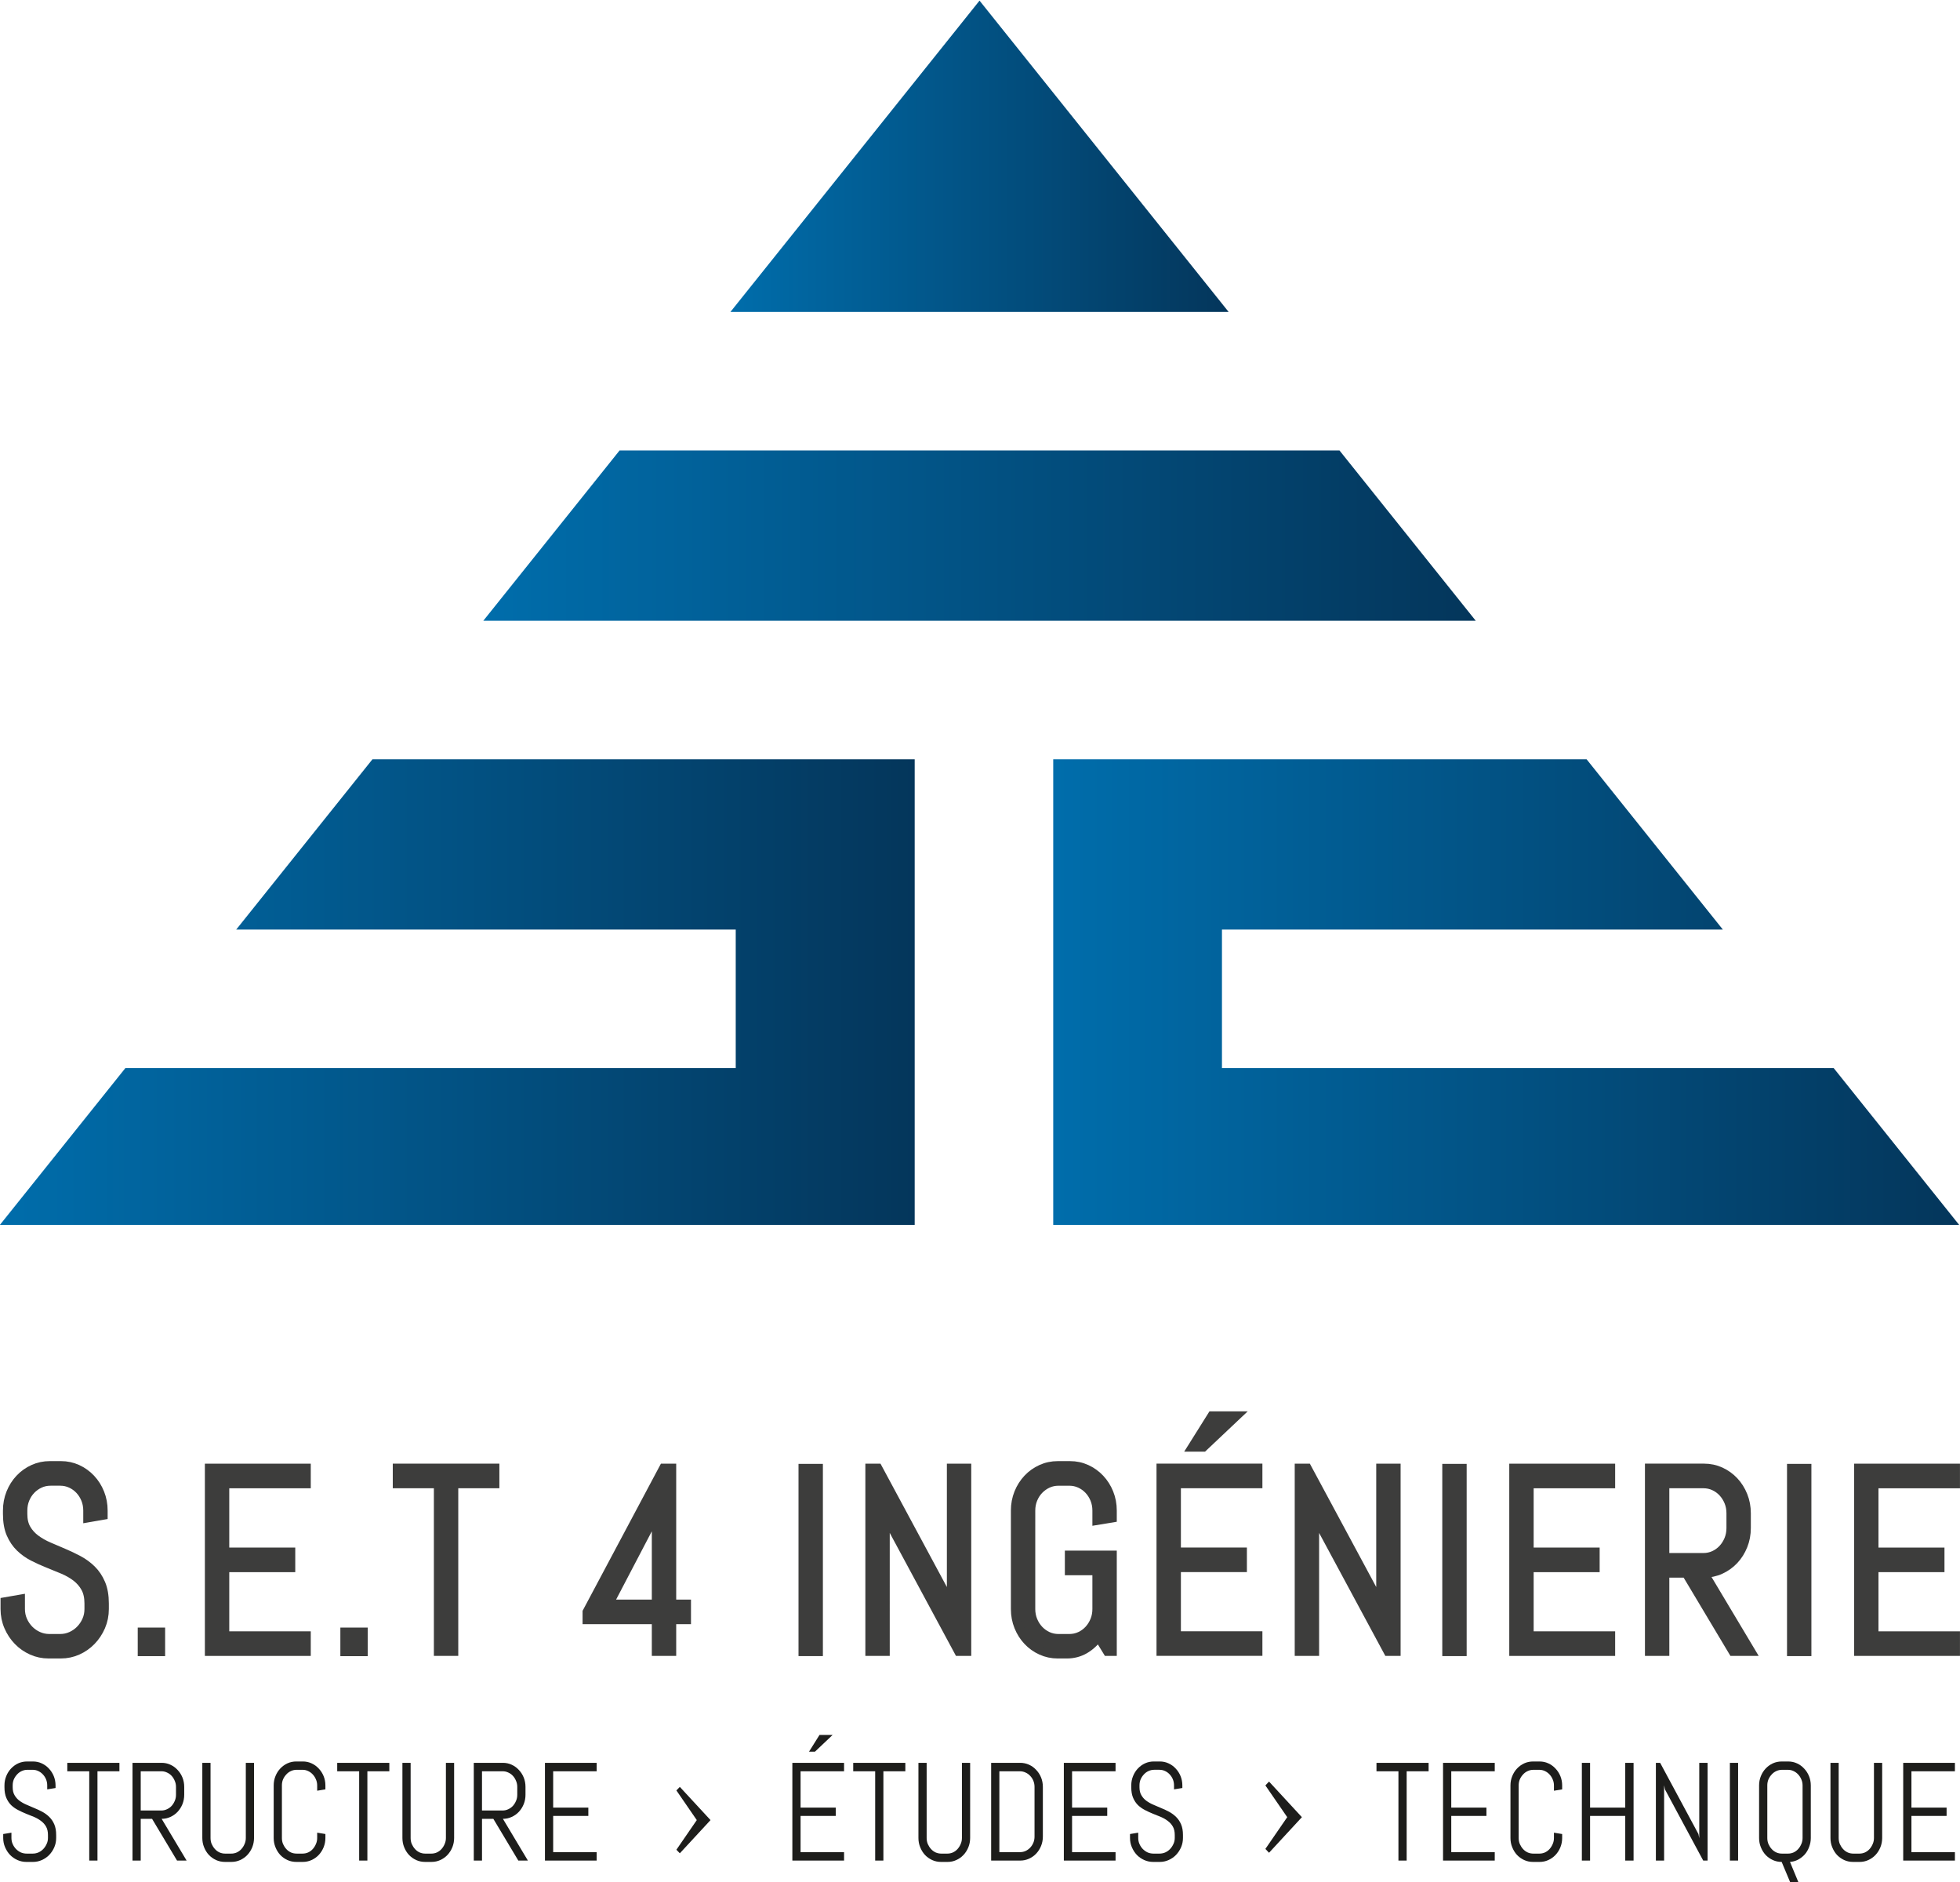 <?xml version="1.0" encoding="UTF-8" standalone="no"?>
<svg xmlns:xlink="http://www.w3.org/1999/xlink" xmlns="http://www.w3.org/2000/svg" xmlns:svg="http://www.w3.org/2000/svg" version="1.1" id="svg1" width="294.284" height="282.514" viewBox="0 0 294.284 282.514">
  <defs id="defs1">
    <linearGradient x1="0" y1="0" x2="1" y2="0" gradientUnits="userSpaceOnUse" gradientTransform="matrix(102.041,0,0,-102.041,165.047,170.024)" spreadMethod="pad" id="linearGradient45">
      <stop style="stop-opacity:1;stop-color:#006dab" offset="0" id="stop44"></stop>
      <stop style="stop-opacity:1;stop-color:#04365b" offset="1" id="stop45"></stop>
    </linearGradient>
    <linearGradient x1="0" y1="0" x2="1" y2="0" gradientUnits="userSpaceOnUse" gradientTransform="matrix(111.781,0,0,-111.781,100.854,221.43)" spreadMethod="pad" id="linearGradient47">
      <stop style="stop-opacity:1;stop-color:#006dab" offset="0" id="stop46"></stop>
      <stop style="stop-opacity:1;stop-color:#04365b" offset="1" id="stop47"></stop>
    </linearGradient>
    <linearGradient x1="0" y1="0" x2="1" y2="0" gradientUnits="userSpaceOnUse" gradientTransform="matrix(103.04,0,0,-103.04,46.402,170.024)" spreadMethod="pad" id="linearGradient49">
      <stop style="stop-opacity:1;stop-color:#006dab" offset="0" id="stop48"></stop>
      <stop style="stop-opacity:1;stop-color:#04365b" offset="1" id="stop49"></stop>
    </linearGradient>
    <linearGradient x1="0" y1="0" x2="1" y2="0" gradientUnits="userSpaceOnUse" gradientTransform="matrix(56.115,0,0,-56.115,128.687,264.148)" spreadMethod="pad" id="linearGradient51">
      <stop style="stop-opacity:1;stop-color:#006dab" offset="0" id="stop50"></stop>
      <stop style="stop-opacity:1;stop-color:#04365b" offset="1" id="stop51"></stop>
    </linearGradient>
    <clipPath id="clipPath58">
      <path d="M 0,310.842 H 310.842 V 0 H 0 Z" transform="translate(-58.159,-100.525)" id="path58"></path>
    </clipPath>
    <clipPath id="clipPath60">
      <path d="M 0,310.842 H 310.842 V 0 H 0 Z" id="path60"></path>
    </clipPath>
    <clipPath id="clipPath62">
      <path d="M 0,310.842 H 310.842 V 0 H 0 Z" transform="translate(-69.973,-95.744)" id="path62"></path>
    </clipPath>
    <clipPath id="clipPath64">
      <path d="M 0,310.842 H 310.842 V 0 H 0 Z" id="path64"></path>
    </clipPath>
    <clipPath id="clipPath66">
      <path d="M 0,310.842 H 310.842 V 0 H 0 Z" transform="translate(-97.507,-114.622)" id="path66"></path>
    </clipPath>
    <clipPath id="clipPath68">
      <path d="M 0,310.842 H 310.842 V 0 H 0 Z" transform="translate(-120.302,-111.311)" id="path68"></path>
    </clipPath>
    <clipPath id="clipPath70">
      <path d="M 0,310.842 H 310.842 V 0 H 0 Z" id="path70"></path>
    </clipPath>
    <clipPath id="clipPath72">
      <path d="M 0,310.842 H 310.842 V 0 H 0 Z" transform="translate(-154.352,-95.744)" id="path72"></path>
    </clipPath>
    <clipPath id="clipPath74">
      <path d="M 0,310.842 H 310.842 V 0 H 0 Z" transform="translate(-171.661,-95.744)" id="path74"></path>
    </clipPath>
    <clipPath id="clipPath76">
      <path d="M 0,310.842 H 310.842 V 0 H 0 Z" transform="translate(-181.9,-118.741)" id="path76"></path>
    </clipPath>
    <clipPath id="clipPath78">
      <path d="M 0,310.842 H 310.842 V 0 H 0 Z" transform="translate(-202.702,-95.744)" id="path78"></path>
    </clipPath>
    <clipPath id="clipPath80">
      <path d="M 0,310.842 H 310.842 V 0 H 0 Z" id="path80"></path>
    </clipPath>
    <clipPath id="clipPath82">
      <path d="M 0,310.842 H 310.842 V 0 H 0 Z" transform="translate(-216.858,-95.744)" id="path82"></path>
    </clipPath>
    <clipPath id="clipPath84">
      <path d="M 0,310.842 H 310.842 V 0 H 0 Z" transform="translate(-241.315,-111.311)" id="path84"></path>
    </clipPath>
    <clipPath id="clipPath86">
      <path d="M 0,310.842 H 310.842 V 0 H 0 Z" id="path86"></path>
    </clipPath>
    <clipPath id="clipPath88">
      <path d="M 0,310.842 H 310.842 V 0 H 0 Z" transform="translate(-255.688,-95.744)" id="path88"></path>
    </clipPath>
  </defs>
  <g id="layer-MC3" transform="translate(-61.869,-38.888)">
    <path id="path45" d="m 184.051,177.069 h 56.416 l -15.343,19.171 h -60.078 v -52.432 h 102.041 l -14.131,17.657 h -68.905 z" style="fill:url(#linearGradient45);stroke:none" transform="matrix(1.333,0,0,-1.333,0,414.456)"></path>
    <path id="path47" d="M 197.291,231.016 H 116.199 L 100.854,211.844 H 212.635 Z" style="fill:url(#linearGradient47);stroke:none" transform="matrix(1.333,0,0,-1.333,0,414.456)"></path>
    <path id="path49" d="M 88.365,196.24 73.022,177.069 h 56.262 V 161.465 H 60.534 L 46.402,143.808 h 103.039 v 52.432 z" style="fill:url(#linearGradient49);stroke:none" transform="matrix(1.333,0,0,-1.333,0,414.456)"></path>
    <path id="path51" d="M 156.745,281.676 128.687,246.62 h 56.115 z" style="fill:url(#linearGradient51);stroke:none" transform="matrix(1.333,0,0,-1.333,0,414.456)"></path>
    <path id="path52" d="m 6.857,-2.39 c 0,0.347 -0.07,0.672 -0.211,0.981 -0.141,0.309 -0.334,0.581 -0.574,0.815 C 5.837,-0.366 5.559,-0.187 5.24,-0.054 4.926,0.078 4.595,0.144 4.244,0.144 H 3.505 c -0.352,0 -0.688,-0.066 -1.008,-0.198 C 2.184,-0.187 1.906,-0.366 1.666,-0.594 1.431,-0.828 1.244,-1.101 1.103,-1.41 0.962,-1.718 0.892,-2.043 0.892,-2.39 V -2.809 L 1.818,-2.952 v 0.562 c 0,0.229 0.047,0.441 0.141,0.639 0.094,0.198 0.217,0.375 0.375,0.529 0.164,0.154 0.346,0.275 0.551,0.364 0.211,0.083 0.434,0.121 0.668,0.121 h 0.645 c 0.234,0 0.451,-0.039 0.656,-0.121 0.211,-0.088 0.393,-0.209 0.551,-0.364 0.155,-0.154 0.281,-0.331 0.375,-0.529 0.1,-0.198 0.152,-0.41 0.152,-0.639 v -0.32 c 0,-0.353 -0.07,-0.645 -0.211,-0.882 -0.141,-0.234 -0.328,-0.433 -0.562,-0.595 C 4.929,-4.355 4.668,-4.498 4.373,-4.616 4.083,-4.732 3.781,-4.848 3.47,-4.958 3.166,-5.074 2.867,-5.203 2.58,-5.344 2.29,-5.481 2.029,-5.655 1.794,-5.861 1.566,-6.074 1.384,-6.33 1.244,-6.633 1.103,-6.941 1.033,-7.316 1.033,-7.757 v -0.198 c 0,-0.344 0.064,-0.672 0.199,-0.981 0.132,-0.309 0.311,-0.576 0.539,-0.804 0.234,-0.234 0.504,-0.419 0.809,-0.551 0.311,-0.132 0.645,-0.198 0.996,-0.198 h 0.668 c 0.352,0 0.68,0.066 0.984,0.198 0.311,0.132 0.58,0.317 0.809,0.551 0.234,0.229 0.416,0.496 0.551,0.804 0.132,0.309 0.199,0.636 0.199,0.981 v 0.275 l -0.938,0.143 v -0.419 c 0,-0.226 -0.044,-0.441 -0.129,-0.639 -0.088,-0.198 -0.205,-0.369 -0.352,-0.518 -0.149,-0.154 -0.325,-0.275 -0.527,-0.364 -0.196,-0.088 -0.41,-0.132 -0.645,-0.132 H 3.623 c -0.229,0 -0.442,0.044 -0.645,0.132 -0.205,0.088 -0.381,0.209 -0.527,0.364 -0.149,0.149 -0.27,0.32 -0.363,0.518 -0.088,0.198 -0.129,0.413 -0.129,0.639 v 0.198 c 0,0.331 0.07,0.612 0.211,0.837 0.141,0.229 0.322,0.424 0.551,0.584 0.234,0.163 0.495,0.303 0.785,0.419 0.296,0.118 0.598,0.24 0.902,0.364 0.311,0.118 0.612,0.251 0.902,0.397 0.287,0.149 0.545,0.328 0.773,0.54 0.234,0.215 0.422,0.474 0.562,0.782 0.141,0.309 0.211,0.683 0.211,1.124 z M 11.509,-9.454 V 7.478341e-4 H 10.583 V -9.454 H 8.111 V -10.346 h 5.871 v 0.893 z M 20.471,7.478341e-4 17.659,-4.418 H 16.381 V 7.478341e-4 H 15.456 V -10.346 h 3.281 c 0.352,0 0.68,0.066 0.984,0.198 0.311,0.132 0.58,0.317 0.809,0.551 0.234,0.229 0.416,0.496 0.551,0.804 0.132,0.309 0.199,0.639 0.199,0.992 v 0.837 c 0,0.353 -0.067,0.683 -0.199,0.992 -0.135,0.309 -0.316,0.581 -0.551,0.815 -0.229,0.229 -0.498,0.408 -0.809,0.54 -0.305,0.132 -0.633,0.198 -0.984,0.198 l 2.812,4.419 z M 20.354,-7.801 c 0,-0.226 -0.047,-0.441 -0.141,-0.639 -0.088,-0.204 -0.205,-0.38 -0.352,-0.529 -0.149,-0.154 -0.325,-0.27 -0.527,-0.353 -0.196,-0.088 -0.407,-0.132 -0.633,-0.132 H 16.381 v 4.154 h 2.32 c 0.226,0 0.437,-0.044 0.633,-0.132 0.202,-0.088 0.378,-0.204 0.527,-0.353 0.146,-0.154 0.264,-0.331 0.352,-0.529 0.094,-0.198 0.141,-0.413 0.141,-0.65 z m 8.789,5.41 c 0,0.347 -0.067,0.672 -0.199,0.981 -0.135,0.309 -0.316,0.581 -0.551,0.815 -0.229,0.229 -0.498,0.408 -0.809,0.54 -0.305,0.132 -0.633,0.198 -0.984,0.198 h -0.738 c -0.352,0 -0.686,-0.066 -0.996,-0.198 -0.305,-0.132 -0.574,-0.311 -0.809,-0.54 C 23.829,-0.828 23.65,-1.101 23.518,-1.41 23.383,-1.718 23.319,-2.043 23.319,-2.39 V -10.346 h 0.926 v 7.956 c 0,0.229 0.041,0.441 0.129,0.639 0.094,0.198 0.214,0.375 0.363,0.529 0.146,0.154 0.322,0.275 0.527,0.364 0.202,0.083 0.416,0.121 0.645,0.121 h 0.656 c 0.226,0 0.437,-0.039 0.633,-0.121 0.202,-0.088 0.378,-0.209 0.527,-0.364 0.146,-0.154 0.264,-0.331 0.352,-0.529 0.094,-0.198 0.141,-0.41 0.141,-0.639 V -10.346 h 0.926 z m 8.039,0 c 0,0.347 -0.067,0.672 -0.199,0.981 -0.135,0.309 -0.316,0.581 -0.551,0.815 -0.229,0.229 -0.498,0.408 -0.809,0.54 -0.305,0.132 -0.633,0.198 -0.984,0.198 h -0.738 c -0.352,0 -0.686,-0.066 -0.996,-0.198 -0.305,-0.132 -0.574,-0.311 -0.809,-0.54 -0.229,-0.234 -0.407,-0.507 -0.539,-0.815 -0.135,-0.309 -0.199,-0.634 -0.199,-0.981 v -5.565 c 0,-0.344 0.064,-0.672 0.199,-0.981 0.132,-0.309 0.311,-0.576 0.539,-0.804 0.234,-0.234 0.504,-0.419 0.809,-0.551 0.311,-0.132 0.645,-0.198 0.996,-0.198 h 0.738 c 0.352,0 0.68,0.066 0.984,0.198 0.311,0.132 0.58,0.317 0.809,0.551 0.234,0.229 0.416,0.496 0.551,0.804 0.132,0.309 0.199,0.636 0.199,0.981 v 0.419 l -0.926,0.143 v -0.562 c 0,-0.226 -0.047,-0.441 -0.141,-0.639 -0.088,-0.198 -0.205,-0.369 -0.352,-0.518 -0.149,-0.154 -0.325,-0.275 -0.527,-0.364 -0.196,-0.088 -0.407,-0.132 -0.633,-0.132 h -0.656 c -0.229,0 -0.442,0.044 -0.645,0.132 -0.205,0.088 -0.381,0.209 -0.527,0.364 -0.149,0.149 -0.27,0.32 -0.363,0.518 -0.088,0.198 -0.129,0.413 -0.129,0.639 v 5.565 c 0,0.229 0.041,0.441 0.129,0.639 0.094,0.198 0.214,0.375 0.363,0.529 0.146,0.154 0.322,0.275 0.527,0.364 0.202,0.083 0.416,0.121 0.645,0.121 h 0.656 c 0.226,0 0.437,-0.039 0.633,-0.121 0.202,-0.088 0.378,-0.209 0.527,-0.364 0.146,-0.154 0.264,-0.331 0.352,-0.529 0.094,-0.198 0.141,-0.41 0.141,-0.639 v -0.562 l 0.926,0.143 z m 4.729,-7.063 V 7.478341e-4 H 40.985 V -9.454 H 38.512 V -10.346 h 5.871 v 0.893 z m 9.771,7.063 c 0,0.347 -0.067,0.672 -0.199,0.981 -0.135,0.309 -0.316,0.581 -0.551,0.815 -0.229,0.229 -0.498,0.408 -0.809,0.54 -0.305,0.132 -0.633,0.198 -0.984,0.198 h -0.738 c -0.352,0 -0.686,-0.066 -0.996,-0.198 -0.305,-0.132 -0.574,-0.311 -0.809,-0.54 C 46.367,-0.828 46.188,-1.101 46.056,-1.41 45.921,-1.718 45.857,-2.043 45.857,-2.39 V -10.346 h 0.926 v 7.956 c 0,0.229 0.041,0.441 0.129,0.639 0.094,0.198 0.214,0.375 0.363,0.529 0.146,0.154 0.322,0.275 0.527,0.364 0.202,0.083 0.416,0.121 0.645,0.121 h 0.656 c 0.226,0 0.437,-0.039 0.633,-0.121 0.202,-0.088 0.378,-0.209 0.527,-0.364 0.146,-0.154 0.264,-0.331 0.352,-0.529 0.094,-0.198 0.141,-0.41 0.141,-0.639 V -10.346 h 0.926 z M 58.912,7.478341e-4 56.099,-4.418 H 54.822 V 7.478341e-4 H 53.896 V -10.346 h 3.281 c 0.352,0 0.68,0.066 0.984,0.198 0.311,0.132 0.58,0.317 0.809,0.551 0.234,0.229 0.416,0.496 0.551,0.804 0.132,0.309 0.199,0.639 0.199,0.992 v 0.837 c 0,0.353 -0.067,0.683 -0.199,0.992 -0.135,0.309 -0.316,0.581 -0.551,0.815 -0.229,0.229 -0.498,0.408 -0.809,0.54 -0.305,0.132 -0.633,0.198 -0.984,0.198 l 2.812,4.419 z M 58.794,-7.801 c 0,-0.226 -0.047,-0.441 -0.141,-0.639 -0.088,-0.204 -0.205,-0.38 -0.352,-0.529 -0.149,-0.154 -0.325,-0.27 -0.527,-0.353 -0.196,-0.088 -0.407,-0.132 -0.633,-0.132 h -2.32 v 4.154 h 2.32 c 0.226,0 0.437,-0.044 0.633,-0.132 0.202,-0.088 0.378,-0.204 0.527,-0.353 0.146,-0.154 0.264,-0.331 0.352,-0.529 0.094,-0.198 0.141,-0.413 0.141,-0.65 z M 61.912,7.478341e-4 V -10.346 h 5.824 v 0.893 h -4.898 v 3.846 h 3.961 v 0.882 h -3.961 v 3.835 h 4.898 V 7.478341e-4 Z m 0,0" style="fill:#1d1d1b;fill-opacity:1;fill-rule:nonzero;stroke:none" aria-label="STRUCTURE  " transform="matrix(1.333,0,0,1.418,61.162,318.183)"></path>
    <path id="path53" d="m 1.126,-1.145 2.297,-3.14 -2.297,-3.14 0.387,-0.375 3.457,3.515 -3.457,3.515 z m 0,0" style="fill:#1d1d1b;fill-opacity:1;fill-rule:nonzero;stroke:none" aria-label="›" transform="matrix(1.333,0,0,1.418,161.925,318.183)"></path>
    <path id="path54" d="M 8.276,7.478341e-4 V -10.346 h 5.824 v 0.893 H 9.202 v 3.846 h 3.961 v 0.882 H 9.202 v 3.835 H 14.101 V 7.478341e-4 Z M 10.819,-11.525 h -0.668 l 1.184,-1.774 h 1.477 z m 7.711,2.072 V 7.478341e-4 H 17.605 V -9.454 H 15.132 V -10.346 h 5.871 v 0.893 z m 9.771,7.063 c 0,0.347 -0.067,0.672 -0.199,0.981 -0.135,0.309 -0.316,0.581 -0.551,0.815 -0.229,0.229 -0.498,0.408 -0.809,0.54 -0.305,0.132 -0.633,0.198 -0.984,0.198 h -0.738 c -0.352,0 -0.686,-0.066 -0.996,-0.198 -0.305,-0.132 -0.574,-0.311 -0.809,-0.54 C 22.986,-0.828 22.808,-1.101 22.676,-1.41 22.541,-1.718 22.477,-2.043 22.477,-2.39 V -10.346 h 0.926 v 7.956 c 0,0.229 0.041,0.441 0.129,0.639 0.094,0.198 0.214,0.375 0.363,0.529 0.146,0.154 0.322,0.275 0.527,0.364 0.202,0.083 0.416,0.121 0.645,0.121 h 0.656 c 0.226,0 0.437,-0.039 0.633,-0.121 0.202,-0.088 0.378,-0.209 0.527,-0.364 0.146,-0.154 0.264,-0.331 0.352,-0.529 0.094,-0.198 0.141,-0.41 0.141,-0.639 V -10.346 h 0.926 z m 8.191,-0.143 c 0,0.347 -0.067,0.672 -0.199,0.981 -0.135,0.309 -0.316,0.581 -0.551,0.815 -0.229,0.229 -0.498,0.408 -0.809,0.54 -0.313,0.132 -0.642,0.198 -0.984,0.198 h -3.281 V -10.346 h 3.281 c 0.343,0 0.671,0.066 0.984,0.198 0.311,0.132 0.58,0.317 0.809,0.551 0.234,0.229 0.416,0.496 0.551,0.804 0.132,0.309 0.199,0.639 0.199,0.992 z m -0.938,-5.267 c 0,-0.226 -0.044,-0.441 -0.129,-0.639 -0.088,-0.204 -0.208,-0.38 -0.363,-0.529 -0.149,-0.154 -0.325,-0.27 -0.527,-0.353 -0.196,-0.088 -0.407,-0.132 -0.633,-0.132 h -2.309 v 8.562 h 2.309 c 0.226,0 0.437,-0.039 0.633,-0.121 0.202,-0.088 0.378,-0.204 0.527,-0.353 0.155,-0.154 0.275,-0.331 0.363,-0.529 0.085,-0.198 0.129,-0.41 0.129,-0.639 z M 38.856,7.478341e-4 V -10.346 h 5.824 v 0.893 h -4.898 v 3.846 h 3.961 v 0.882 h -3.961 v 3.835 H 44.681 V 7.478341e-4 Z M 52.272,-2.39 c 0,0.347 -0.07,0.672 -0.211,0.981 -0.141,0.309 -0.334,0.581 -0.574,0.815 -0.234,0.229 -0.513,0.408 -0.832,0.54 -0.313,0.132 -0.645,0.198 -0.996,0.198 h -0.738 c -0.352,0 -0.688,-0.066 -1.008,-0.198 -0.313,-0.132 -0.592,-0.311 -0.832,-0.54 -0.234,-0.234 -0.422,-0.507 -0.562,-0.815 -0.141,-0.309 -0.211,-0.634 -0.211,-0.981 v -0.419 l 0.926,-0.143 v 0.562 c 0,0.229 0.047,0.441 0.141,0.639 0.094,0.198 0.217,0.375 0.375,0.529 0.164,0.154 0.346,0.275 0.551,0.364 0.211,0.083 0.434,0.121 0.668,0.121 h 0.645 c 0.234,0 0.451,-0.039 0.656,-0.121 0.211,-0.088 0.393,-0.209 0.551,-0.364 0.155,-0.154 0.281,-0.331 0.375,-0.529 0.1,-0.198 0.152,-0.41 0.152,-0.639 v -0.32 c 0,-0.353 -0.07,-0.645 -0.211,-0.882 -0.141,-0.234 -0.328,-0.433 -0.562,-0.595 -0.229,-0.168 -0.489,-0.311 -0.785,-0.43 -0.29,-0.116 -0.592,-0.231 -0.902,-0.342 -0.305,-0.116 -0.604,-0.245 -0.891,-0.386 -0.29,-0.138 -0.551,-0.311 -0.785,-0.518 -0.229,-0.212 -0.41,-0.468 -0.551,-0.771 -0.141,-0.309 -0.211,-0.683 -0.211,-1.124 v -0.198 c 0,-0.344 0.064,-0.672 0.199,-0.981 0.132,-0.309 0.311,-0.576 0.539,-0.804 0.234,-0.234 0.504,-0.419 0.809,-0.551 0.311,-0.132 0.645,-0.198 0.996,-0.198 h 0.668 c 0.352,0 0.68,0.066 0.984,0.198 0.311,0.132 0.58,0.317 0.809,0.551 0.234,0.229 0.416,0.496 0.551,0.804 0.132,0.309 0.199,0.636 0.199,0.981 v 0.275 l -0.938,0.143 v -0.419 c 0,-0.226 -0.044,-0.441 -0.129,-0.639 -0.088,-0.198 -0.205,-0.369 -0.352,-0.518 -0.149,-0.154 -0.325,-0.275 -0.527,-0.364 -0.196,-0.088 -0.41,-0.132 -0.645,-0.132 h -0.574 c -0.229,0 -0.442,0.044 -0.645,0.132 -0.205,0.088 -0.381,0.209 -0.527,0.364 -0.149,0.149 -0.27,0.32 -0.363,0.518 -0.088,0.198 -0.129,0.413 -0.129,0.639 v 0.198 c 0,0.331 0.07,0.612 0.211,0.837 0.141,0.229 0.322,0.424 0.551,0.584 0.234,0.163 0.495,0.303 0.785,0.419 0.296,0.118 0.598,0.24 0.902,0.364 0.311,0.118 0.612,0.251 0.902,0.397 0.287,0.149 0.545,0.328 0.773,0.54 0.234,0.215 0.422,0.474 0.562,0.782 0.141,0.309 0.211,0.683 0.211,1.124 z m 0,0" style="fill:#1d1d1b;fill-opacity:1;fill-rule:nonzero;stroke:none" aria-label="  ÉTUDES  " transform="matrix(1.333,0,0,1.418,169.805,318.183)"></path>
    <path id="path55" d="m 1.207,-1.233 2.461,-3.361 -2.461,-3.361 0.41,-0.408 3.703,3.769 -3.703,3.769 z m 0,0" style="fill:#1d1d1b;fill-opacity:1;fill-rule:nonzero;stroke:none" aria-label="›" transform="matrix(1.333,0,0,1.418,250.251,318.183)"></path>
    <path id="path56" d="M 10.785,-9.454 V 7.478341e-4 H 9.859 V -9.454 H 7.386 V -10.346 H 13.257 v 0.893 z M 14.883,7.478341e-4 V -10.346 h 5.824 v 0.893 h -4.898 v 3.846 h 3.961 v 0.882 h -3.961 v 3.835 h 4.898 V 7.478341e-4 Z M 28.301,-2.39 c 0,0.347 -0.067,0.672 -0.199,0.981 -0.135,0.309 -0.316,0.581 -0.551,0.815 -0.229,0.229 -0.498,0.408 -0.809,0.54 -0.305,0.132 -0.633,0.198 -0.984,0.198 h -0.738 c -0.352,0 -0.686,-0.066 -0.996,-0.198 -0.305,-0.132 -0.574,-0.311 -0.809,-0.54 C 22.987,-0.828 22.808,-1.101 22.676,-1.41 22.541,-1.718 22.477,-2.043 22.477,-2.39 v -5.565 c 0,-0.344 0.064,-0.672 0.199,-0.981 0.132,-0.309 0.311,-0.576 0.539,-0.804 0.234,-0.234 0.504,-0.419 0.809,-0.551 0.311,-0.132 0.645,-0.198 0.996,-0.198 h 0.738 c 0.352,0 0.68,0.066 0.984,0.198 0.311,0.132 0.58,0.317 0.809,0.551 0.234,0.229 0.416,0.496 0.551,0.804 0.132,0.309 0.199,0.636 0.199,0.981 v 0.419 l -0.926,0.143 v -0.562 c 0,-0.226 -0.047,-0.441 -0.141,-0.639 -0.088,-0.198 -0.205,-0.369 -0.352,-0.518 -0.149,-0.154 -0.325,-0.275 -0.527,-0.364 -0.196,-0.088 -0.407,-0.132 -0.633,-0.132 h -0.656 c -0.229,0 -0.442,0.044 -0.645,0.132 -0.205,0.088 -0.381,0.209 -0.527,0.364 -0.149,0.149 -0.27,0.32 -0.363,0.518 -0.088,0.198 -0.129,0.413 -0.129,0.639 v 5.565 c 0,0.229 0.041,0.441 0.129,0.639 0.094,0.198 0.214,0.375 0.363,0.529 0.146,0.154 0.322,0.275 0.527,0.364 0.202,0.083 0.416,0.121 0.645,0.121 h 0.656 c 0.226,0 0.437,-0.039 0.633,-0.121 0.202,-0.088 0.378,-0.209 0.527,-0.364 0.146,-0.154 0.264,-0.331 0.352,-0.529 0.094,-0.198 0.141,-0.41 0.141,-0.639 v -0.562 l 0.926,0.143 z M 35.406,7.478341e-4 V -4.726 H 31.445 V 7.478341e-4 H 30.519 V -10.346 h 0.926 v 4.738 h 3.961 V -10.346 h 0.938 V 7.478341e-4 Z m 8.783,0 -4.312,-7.537 -0.094,-0.441 V 7.478341e-4 H 38.857 V -10.346 h 0.48 l 4.312,7.537 0.094,0.441 v -7.978 h 0.938 V 7.478341e-4 Z m 3.003,0 V -10.346 h 0.926 V 7.478341e-4 Z M 56.306,-2.39 c 0,0.331 -0.064,0.647 -0.188,0.948 -0.117,0.303 -0.281,0.567 -0.492,0.793 -0.211,0.22 -0.463,0.405 -0.75,0.551 -0.281,0.138 -0.586,0.22 -0.914,0.242 l 0.938,2.127 H 53.974 L 53.025,0.144 c -0.352,0 -0.686,-0.066 -0.996,-0.198 -0.305,-0.132 -0.574,-0.311 -0.809,-0.54 C 50.992,-0.828 50.813,-1.101 50.681,-1.41 50.546,-1.718 50.482,-2.043 50.482,-2.39 v -5.565 c 0,-0.344 0.064,-0.672 0.199,-0.981 0.132,-0.309 0.311,-0.576 0.539,-0.804 0.234,-0.234 0.504,-0.419 0.809,-0.551 0.311,-0.132 0.645,-0.198 0.996,-0.198 h 0.738 c 0.352,0 0.68,0.066 0.984,0.198 0.311,0.132 0.58,0.317 0.809,0.551 0.234,0.229 0.416,0.496 0.551,0.804 0.132,0.309 0.199,0.636 0.199,0.981 z m -0.926,-5.565 c 0,-0.226 -0.047,-0.441 -0.141,-0.639 -0.088,-0.198 -0.205,-0.369 -0.352,-0.518 -0.149,-0.154 -0.325,-0.275 -0.527,-0.364 -0.196,-0.088 -0.407,-0.132 -0.633,-0.132 h -0.656 c -0.229,0 -0.442,0.044 -0.645,0.132 -0.205,0.088 -0.381,0.209 -0.527,0.364 -0.149,0.149 -0.27,0.32 -0.363,0.518 -0.088,0.198 -0.129,0.413 -0.129,0.639 v 5.565 c 0,0.229 0.041,0.441 0.129,0.639 0.094,0.198 0.214,0.375 0.363,0.529 0.146,0.154 0.322,0.275 0.527,0.364 0.202,0.083 0.416,0.121 0.645,0.121 h 0.656 c 0.226,0 0.437,-0.039 0.633,-0.121 0.202,-0.088 0.378,-0.209 0.527,-0.364 0.146,-0.154 0.264,-0.331 0.352,-0.529 0.094,-0.198 0.141,-0.41 0.141,-0.639 z m 8.965,5.565 c 0,0.347 -0.067,0.672 -0.199,0.981 -0.135,0.309 -0.316,0.581 -0.551,0.815 -0.229,0.229 -0.498,0.408 -0.809,0.54 -0.305,0.132 -0.633,0.198 -0.984,0.198 h -0.738 c -0.352,0 -0.686,-0.066 -0.996,-0.198 C 59.763,-0.187 59.494,-0.366 59.259,-0.594 59.031,-0.828 58.852,-1.101 58.72,-1.41 58.585,-1.718 58.521,-2.043 58.521,-2.39 V -10.346 h 0.926 v 7.956 c 0,0.229 0.041,0.441 0.129,0.639 0.094,0.198 0.214,0.375 0.363,0.529 0.146,0.154 0.322,0.275 0.527,0.364 0.202,0.083 0.416,0.121 0.645,0.121 h 0.656 c 0.226,0 0.437,-0.039 0.633,-0.121 0.202,-0.088 0.378,-0.209 0.527,-0.364 0.146,-0.154 0.264,-0.331 0.352,-0.529 0.094,-0.198 0.141,-0.41 0.141,-0.639 V -10.346 h 0.926 z M 66.715,7.478341e-4 V -10.346 h 5.824 v 0.893 h -4.898 v 3.846 h 3.961 v 0.882 h -3.961 v 3.835 h 4.898 V 7.478341e-4 Z m 0,0" style="fill:#1d1d1b;fill-opacity:1;fill-rule:nonzero;stroke:none" aria-label="  TECHNIQUE" transform="matrix(1.333,0,0,1.418,258.695,318.183)"></path>
    <path id="path57" d="m 0,0 c 0,-0.701 -0.133,-1.359 -0.399,-1.974 -0.267,-0.614 -0.623,-1.151 -1.07,-1.612 -0.447,-0.461 -0.966,-0.823 -1.557,-1.087 -0.592,-0.264 -1.217,-0.396 -1.876,-0.396 h -1.394 c -0.659,0 -1.285,0.132 -1.875,0.396 -0.592,0.264 -1.111,0.626 -1.558,1.087 -0.447,0.461 -0.803,0.998 -1.069,1.612 -0.267,0.615 -0.4,1.273 -0.4,1.974 v 0.82 l 1.747,0.303 V 0 c 0,-0.461 0.088,-0.891 0.264,-1.289 0.176,-0.398 0.413,-0.749 0.711,-1.052 0.298,-0.302 0.643,-0.54 1.036,-0.713 0.392,-0.172 0.805,-0.259 1.238,-0.259 h 1.219 c 0.433,0 0.844,0.087 1.233,0.259 0.387,0.173 0.73,0.411 1.028,0.713 0.298,0.303 0.535,0.654 0.711,1.052 0.176,0.398 0.264,0.828 0.264,1.289 v 0.619 c 0,0.71 -0.131,1.301 -0.393,1.771 -0.261,0.47 -0.609,0.871 -1.042,1.203 -0.433,0.331 -0.923,0.611 -1.469,0.842 -0.546,0.23 -1.108,0.461 -1.686,0.691 -0.578,0.23 -1.14,0.484 -1.685,0.763 -0.547,0.278 -1.037,0.627 -1.47,1.044 -0.433,0.418 -0.78,0.929 -1.042,1.534 -0.262,0.604 -0.393,1.348 -0.393,2.231 v 0.39 c 0,0.7 0.124,1.357 0.372,1.973 0.248,0.614 0.589,1.151 1.023,1.612 0.433,0.461 0.941,0.823 1.523,1.087 0.582,0.264 1.203,0.396 1.862,0.396 h 1.245 c 0.659,0 1.277,-0.132 1.856,-0.396 0.577,-0.264 1.083,-0.626 1.516,-1.087 0.433,-0.461 0.774,-0.998 1.022,-1.612 0.248,-0.616 0.373,-1.273 0.373,-1.973 v -0.533 l -1.747,-0.303 v 0.836 c 0,0.46 -0.081,0.89 -0.244,1.288 -0.163,0.398 -0.384,0.747 -0.664,1.044 -0.279,0.298 -0.606,0.533 -0.981,0.706 -0.375,0.173 -0.779,0.259 -1.212,0.259 h -1.083 c -0.434,0 -0.837,-0.086 -1.212,-0.259 -0.375,-0.173 -0.704,-0.408 -0.989,-0.706 -0.284,-0.297 -0.507,-0.646 -0.67,-1.044 -0.162,-0.398 -0.243,-0.828 -0.243,-1.288 v -0.39 c 0,-0.662 0.13,-1.219 0.392,-1.67 0.262,-0.451 0.61,-0.838 1.043,-1.159 0.433,-0.322 0.923,-0.6 1.469,-0.835 C -5.73,6.799 -5.168,6.559 -4.59,6.313 -4.013,6.069 -3.451,5.8 -2.904,5.508 -2.358,5.215 -1.869,4.854 -1.436,4.428 -1.002,4 -0.655,3.479 -0.393,2.865 -0.131,2.251 0,1.502 0,0.619 Z" style="fill:#3d3d3c;fill-opacity:1;fill-rule:nonzero;stroke:#3d3d3c;stroke-width:1;stroke-linecap:butt;stroke-linejoin:miter;stroke-miterlimit:10;stroke-dasharray:none;stroke-opacity:1" transform="matrix(1.333,0,0,-1.333,77.545,280.422)" clip-path="url(#clipPath58)"></path>
    <path id="path59" d="m 62.427,97.962 h 2.085 v -2.218 h -2.085 z" style="fill:#3d3d3c;fill-opacity:1;fill-rule:nonzero;stroke:#3d3d3c;stroke-width:1;stroke-linecap:butt;stroke-linejoin:miter;stroke-miterlimit:10;stroke-dasharray:none;stroke-opacity:1" transform="matrix(1.333,0,0,-1.333,0,414.456)" clip-path="url(#clipPath60)"></path>
    <path id="path61" d="M 0,0 V 20.649 H 10.927 V 18.878 H 1.747 V 11.203 H 9.18 V 9.432 H 1.747 V 1.771 h 9.18 V 0 Z" style="fill:#3d3d3c;fill-opacity:1;fill-rule:nonzero;stroke:#3d3d3c;stroke-width:1;stroke-linecap:butt;stroke-linejoin:miter;stroke-miterlimit:10;stroke-dasharray:none;stroke-opacity:1" transform="matrix(1.333,0,0,-1.333,93.297,286.797)" clip-path="url(#clipPath62)"></path>
    <path id="path63" d="m 85.25,97.962 h 2.085 V 95.744 H 85.25 Z" style="fill:#3d3d3c;fill-opacity:1;fill-rule:nonzero;stroke:#3d3d3c;stroke-width:1;stroke-linecap:butt;stroke-linejoin:miter;stroke-miterlimit:10;stroke-dasharray:none;stroke-opacity:1" transform="matrix(1.333,0,0,-1.333,0,414.456)" clip-path="url(#clipPath64)"></path>
    <path id="path65" d="M 0,0 V -18.878 H -1.747 V 0 h -4.63 V 1.771 H 4.631 V 0 Z" style="fill:#3d3d3c;fill-opacity:1;fill-rule:nonzero;stroke:#3d3d3c;stroke-width:1;stroke-linecap:butt;stroke-linejoin:miter;stroke-miterlimit:10;stroke-dasharray:none;stroke-opacity:1" transform="matrix(1.333,0,0,-1.333,130.009,261.627)" clip-path="url(#clipPath66)"></path>
    <path id="path67" d="M 0,0 -5.348,-10.224 H 0 Z m 1.747,-11.995 v -3.571 H 0 v 3.571 h -7.799 v 0.878 l 8.625,16.2 h 0.921 v -15.307 h 1.665 v -1.771 z" style="fill:#3d3d3c;fill-opacity:1;fill-rule:nonzero;stroke:#3d3d3c;stroke-width:1;stroke-linecap:butt;stroke-linejoin:miter;stroke-miterlimit:10;stroke-dasharray:none;stroke-opacity:1" transform="matrix(1.333,0,0,-1.333,160.402,266.042)" clip-path="url(#clipPath68)"></path>
    <path id="path69" d="m 136.855,116.394 h 1.747 V 95.745 h -1.747 z" style="fill:#3d3d3c;fill-opacity:1;fill-rule:nonzero;stroke:#3d3d3c;stroke-width:1;stroke-linecap:butt;stroke-linejoin:miter;stroke-miterlimit:10;stroke-dasharray:none;stroke-opacity:1" transform="matrix(1.333,0,0,-1.333,0,414.456)" clip-path="url(#clipPath70)"></path>
    <path id="path71" d="m 0,0 -8.097,15.033 -0.162,0.894 V 0 h -1.747 v 20.649 h 0.907 L -1.001,5.602 -0.825,4.724 V 20.649 H 0.921 V 0 Z" style="fill:#3d3d3c;fill-opacity:1;fill-rule:nonzero;stroke:#3d3d3c;stroke-width:1;stroke-linecap:butt;stroke-linejoin:miter;stroke-miterlimit:10;stroke-dasharray:none;stroke-opacity:1" transform="matrix(1.333,0,0,-1.333,205.803,286.797)" clip-path="url(#clipPath72)"></path>
    <path id="path73" d="M 0,0 H -0.556 L -1.57,1.656 C -1.995,1.061 -2.51,0.588 -3.114,0.237 -3.719,-0.112 -4.392,-0.288 -5.132,-0.288 h -1.015 c -0.66,0 -1.28,0.132 -1.862,0.396 -0.583,0.264 -1.09,0.626 -1.523,1.087 -0.434,0.461 -0.775,0.998 -1.023,1.613 -0.248,0.614 -0.372,1.272 -0.372,1.973 v 11.088 c 0,0.7 0.124,1.358 0.372,1.973 0.248,0.614 0.589,1.151 1.023,1.612 0.433,0.461 0.94,0.823 1.523,1.087 0.582,0.265 1.202,0.396 1.862,0.396 h 1.38 c 0.66,0 1.278,-0.131 1.856,-0.396 0.577,-0.264 1.083,-0.626 1.516,-1.087 0.434,-0.461 0.774,-0.998 1.023,-1.612 C -0.124,17.227 0,16.569 0,15.869 v -0.836 l -1.747,-0.288 v 1.124 c 0,0.46 -0.081,0.89 -0.243,1.288 -0.163,0.399 -0.384,0.747 -0.664,1.044 -0.28,0.298 -0.607,0.533 -0.982,0.706 -0.375,0.173 -0.778,0.259 -1.212,0.259 h -1.218 c -0.433,0 -0.837,-0.086 -1.212,-0.259 -0.374,-0.173 -0.704,-0.408 -0.989,-0.706 -0.284,-0.297 -0.507,-0.645 -0.67,-1.044 -0.162,-0.398 -0.244,-0.828 -0.244,-1.288 V 4.781 c 0,-0.461 0.082,-0.89 0.244,-1.289 0.163,-0.398 0.386,-0.749 0.67,-1.052 0.285,-0.301 0.615,-0.54 0.989,-0.712 0.375,-0.172 0.779,-0.259 1.212,-0.259 h 1.218 c 0.434,0 0.837,0.087 1.212,0.259 0.375,0.172 0.702,0.411 0.982,0.712 0.28,0.303 0.501,0.654 0.664,1.052 0.162,0.399 0.243,0.828 0.243,1.289 v 4.305 h -3.101 v 1.771 H 0 Z" style="fill:#3d3d3c;fill-opacity:1;fill-rule:nonzero;stroke:#3d3d3c;stroke-width:1;stroke-linecap:butt;stroke-linejoin:miter;stroke-miterlimit:10;stroke-dasharray:none;stroke-opacity:1" transform="matrix(1.333,0,0,-1.333,228.881,286.797)" clip-path="url(#clipPath74)"></path>
    <path id="path75" d="M 0,0 H -1.245 L 0.976,3.542 H 3.751 Z M -4.766,-22.997 V -2.348 H 6.161 v -1.771 h -9.18 v -7.675 h 7.434 v -1.771 h -7.434 v -7.661 h 9.18 v -1.771 z" style="fill:#3d3d3c;fill-opacity:1;fill-rule:nonzero;stroke:#3d3d3c;stroke-width:1;stroke-linecap:butt;stroke-linejoin:miter;stroke-miterlimit:10;stroke-dasharray:none;stroke-opacity:1" transform="matrix(1.333,0,0,-1.333,242.533,256.134)" clip-path="url(#clipPath76)"></path>
    <path id="path77" d="m 0,0 -8.097,15.033 -0.162,0.894 V 0 h -1.747 v 20.649 h 0.907 L -1.002,5.602 -0.825,4.724 V 20.649 H 0.921 V 0 Z" style="fill:#3d3d3c;fill-opacity:1;fill-rule:nonzero;stroke:#3d3d3c;stroke-width:1;stroke-linecap:butt;stroke-linejoin:miter;stroke-miterlimit:10;stroke-dasharray:none;stroke-opacity:1" transform="matrix(1.333,0,0,-1.333,270.269,286.797)" clip-path="url(#clipPath78)"></path>
    <path id="path79" d="m 209.367,116.394 h 1.747 V 95.745 h -1.747 z" style="fill:#3d3d3c;fill-opacity:1;fill-rule:nonzero;stroke:#3d3d3c;stroke-width:1;stroke-linecap:butt;stroke-linejoin:miter;stroke-miterlimit:10;stroke-dasharray:none;stroke-opacity:1" transform="matrix(1.333,0,0,-1.333,0,414.456)" clip-path="url(#clipPath80)"></path>
    <path id="path81" d="M 0,0 V 20.649 H 10.927 V 18.878 H 1.747 V 11.203 H 9.181 V 9.432 H 1.747 V 1.771 h 9.18 V 0 Z" style="fill:#3d3d3c;fill-opacity:1;fill-rule:nonzero;stroke:#3d3d3c;stroke-width:1;stroke-linecap:butt;stroke-linejoin:miter;stroke-miterlimit:10;stroke-dasharray:none;stroke-opacity:1" transform="matrix(1.333,0,0,-1.333,289.144,286.797)" clip-path="url(#clipPath82)"></path>
    <path id="path83" d="m 0,0 c 0,0.461 -0.081,0.891 -0.243,1.289 -0.163,0.398 -0.384,0.748 -0.664,1.051 -0.28,0.303 -0.607,0.54 -0.982,0.713 -0.375,0.173 -0.778,0.259 -1.212,0.259 h -4.333 v -8.294 h 4.333 c 0.434,0 0.837,0.086 1.212,0.258 0.375,0.173 0.702,0.412 0.982,0.713 0.28,0.303 0.501,0.654 0.664,1.052 C -0.081,-2.561 0,-2.131 0,-1.671 Z m 0.23,-15.566 -5.267,8.812 h -2.397 v -8.812 H -9.18 V 5.083 h 6.16 c 0.66,0 1.278,-0.132 1.856,-0.396 C -0.587,4.423 -0.081,4.061 0.353,3.6 0.786,3.139 1.126,2.599 1.375,1.979 1.623,1.36 1.747,0.7 1.747,0 v -1.671 c 0,-0.7 -0.124,-1.36 -0.372,-1.979 C 1.126,-4.27 0.786,-4.81 0.353,-5.271 -0.081,-5.731 -0.587,-6.094 -1.164,-6.357 -1.742,-6.622 -2.36,-6.754 -3.02,-6.754 l 5.268,-8.812 z" style="fill:#3d3d3c;fill-opacity:1;fill-rule:nonzero;stroke:#3d3d3c;stroke-width:1;stroke-linecap:butt;stroke-linejoin:miter;stroke-miterlimit:10;stroke-dasharray:none;stroke-opacity:1" transform="matrix(1.333,0,0,-1.333,321.753,266.042)" clip-path="url(#clipPath84)"></path>
    <path id="path85" d="m 248.197,116.394 h 1.747 V 95.745 h -1.747 z" style="fill:#3d3d3c;fill-opacity:1;fill-rule:nonzero;stroke:#3d3d3c;stroke-width:1;stroke-linecap:butt;stroke-linejoin:miter;stroke-miterlimit:10;stroke-dasharray:none;stroke-opacity:1" transform="matrix(1.333,0,0,-1.333,0,414.456)" clip-path="url(#clipPath86)"></path>
    <path id="path87" d="M 0,0 V 20.649 H 10.927 V 18.878 H 1.747 V 11.203 H 9.181 V 9.432 H 1.747 V 1.771 h 9.18 V 0 Z" style="fill:#3d3d3c;fill-opacity:1;fill-rule:nonzero;stroke:#3d3d3c;stroke-width:1;stroke-linecap:butt;stroke-linejoin:miter;stroke-miterlimit:10;stroke-dasharray:none;stroke-opacity:1" transform="matrix(1.333,0,0,-1.333,340.917,286.797)" clip-path="url(#clipPath88)"></path>
  </g>
</svg>
